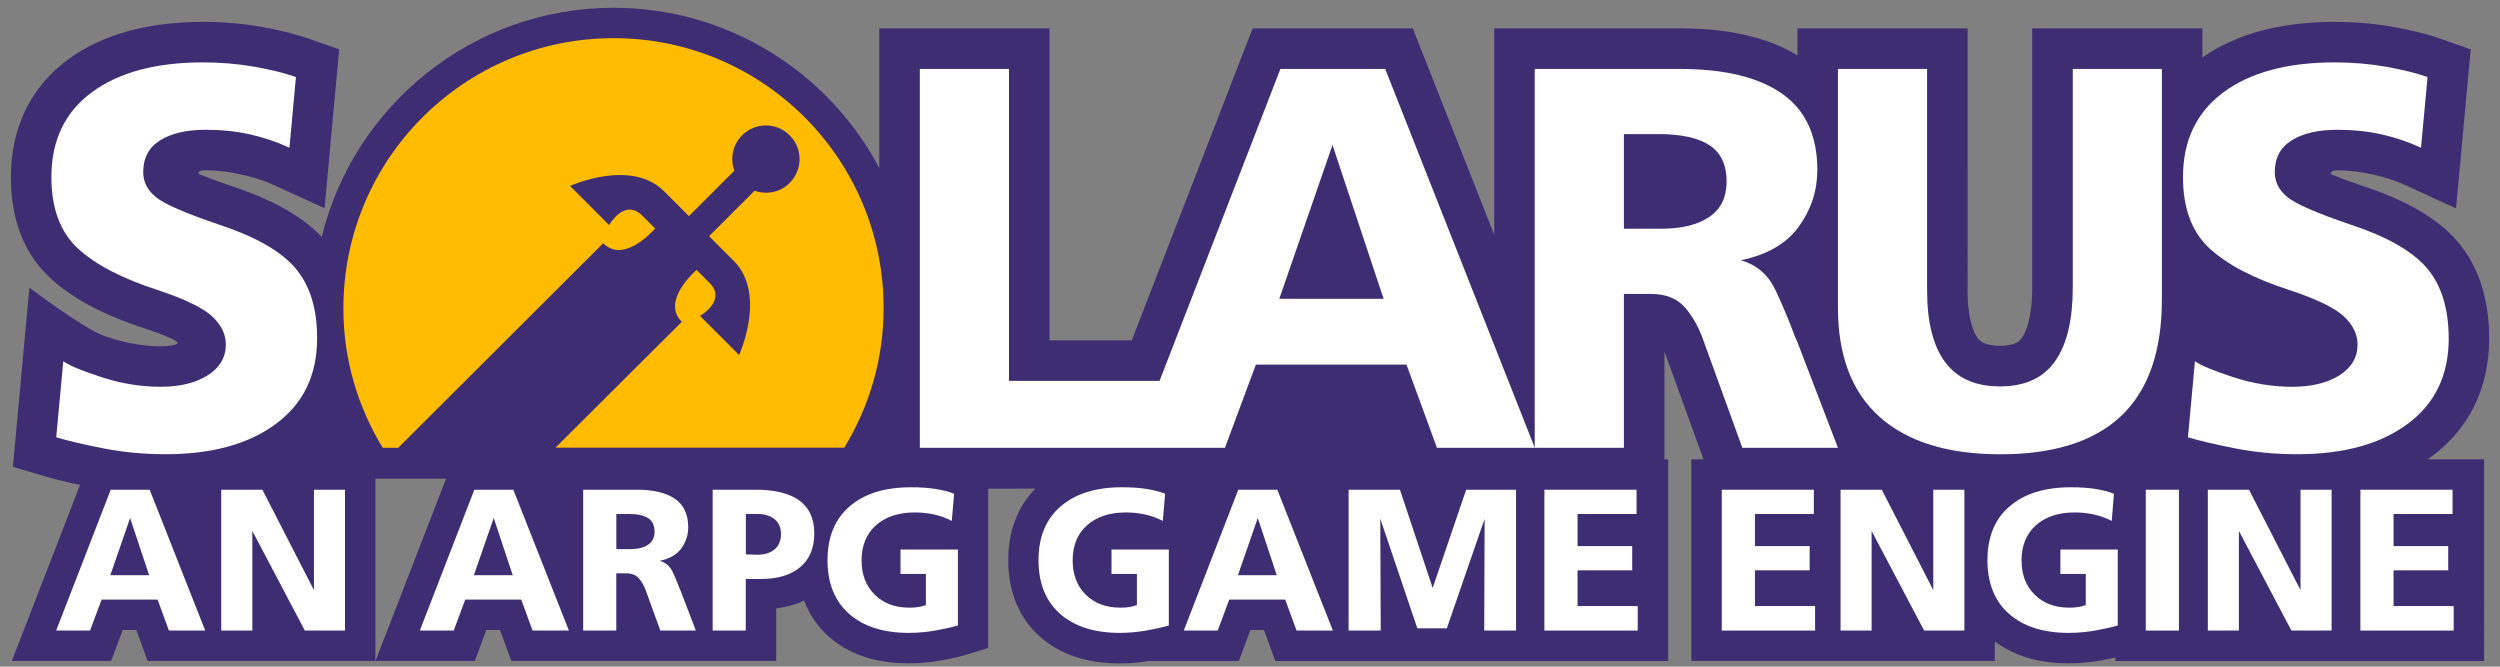 <?xml version="1.0" encoding="utf-8"?>
<!-- Generator: Adobe Illustrator 22.1.0, SVG Export Plug-In . SVG Version: 6.00 Build 0)  -->
<svg version="1.1" id="Layer_1" xmlns="http://www.w3.org/2000/svg" xmlns:xlink="http://www.w3.org/1999/xlink" x="0px" y="0px"
	 width="450" height="120" viewBox="0 0 450 120" enable-background="new 0 0 450 120" xml:space="preserve">
<rect x="0" y="0" width="450" height="120" fill="#808080" stroke="none"/>
<path id="stroke" fill="#3e2d72" d="M436.96,82.68c0.26-0.18,0.52-0.36,0.77-0.54c6.75-5.01,10.32-12.35,10.32-21.21
	c0-7.19-1.92-13.07-5.72-17.48c-3.55-4.12-9.13-7.38-17.05-9.98c-2.39-0.81-4.17-1.48-5.48-2.01c-0.59-0.24-0.08-0.8,0.91-0.8
	c2.31,0,4.45,0.32,6.37,0.75c1.94,0.44,3.84,0.98,5.65,1.81l9.35,4.28l0.95-10.24l1.18-12.72l0.52-5.65L439.38,7
	c-2.4-0.85-5.23-1.56-8.65-2.17c-3.36-0.59-6.89-0.89-10.51-0.89c-9.74,0-17.74,2.16-23.79,6.41V5.11H365.8v46.62
	c0,5.59-1.16,8.09-1.86,9.08c-0.32,0.47-1,1.43-3.96,1.43c-2.96,0-3.68-0.97-4.02-1.44c-1.15-1.57-1.79-4.59-1.79-8.48V5.11h-30.63
	v4.86c-5.38-3.26-12.32-4.86-21.16-4.86h-33.42v37.14L254.3,5.11h-28.83l-21.75,56.15h-14.82V5.11h-30.63v25.12
	C149.18,13.1,131.16,1.4,110.45,1.4C85.05,1.4,63.7,19,57.91,42.64c-3.57-3.74-8.92-6.74-16.31-9.17c-2.42-0.82-4.22-1.5-5.53-2.03
	c-0.56-0.23-0.32-0.48-0.32-0.48s0.29-0.31,1.28-0.31c2.32,0,4.46,0.33,6.37,0.76c1.97,0.44,3.82,0.96,5.67,1.8l9.35,4.27l2.63-28.6
	L55.7,7c-2.41-0.86-5.24-1.56-8.65-2.17c-3.36-0.59-6.89-0.89-10.5-0.89c-10.04,0-18.23,2.29-24.35,6.8
	C5.5,15.7,1.96,23.01,1.96,31.87c0,7.69,2.38,13.8,7.07,18.16c3.99,3.7,9.59,6.68,17.12,9.12c3.72,1.24,5.95,2.23,5.8,2.6
	c-0.15,0.38-1.57,0.59-3.04,0.59c-2.75,0-6.63-0.57-10.32-1.94c-3.69-1.37-13.3-8.62-13.3-8.62L2.32,84.03l5.75,1.7
	c1.79,0.53,3.88,1.05,6.33,1.57L2.13,118.97h17.88l2.08-5.57h2.45l2.03,5.57h41V86.16h12.72l-0.01,0.02l-12.69,32.79h17.88
	l2.07-5.57H90l2.04,5.57h47.68v-9.45c1.84-0.23,3.51-0.71,5.01-1.43c1.15,3.02,2.89,5.12,4.46,6.5c3.6,3.19,8.43,4.81,14.37,4.81
	c1.99,0,4.01-0.19,6-0.55c1.91-0.35,3.32-0.68,4.45-1.03l3.86-1.19V87.96l8.5-0.01c-2.42,2.45-4.89,6.52-4.89,12.9
	c0,7.19,3.11,11.45,5.72,13.75c3.6,3.19,8.43,4.81,14.37,4.81c1.74,0,3.5-0.15,5.23-0.43h16.2l2.07-5.57h2.45l2.04,5.57h70.71V82.69
	l-0.67,0V63.27l7.03,19.41h-2.18v36.29h54.61v-3.52c3.48,2.61,7.93,3.95,13.29,3.95c2.01,0,4.03-0.19,6-0.55
	c0.91-0.17,1.71-0.33,2.42-0.49v0.62h66.37V82.68H436.96z"/>
<g id="solarus">
	<path fill="#FFFFFF" d="M323.51,61.52l-0.4-0.88c-0.97-2.67-2.13-5.44-3.47-8.31c-1.34-2.87-3.44-4.7-6.31-5.48
		c4.76-0.98,8.25-3,10.46-6.06c2.21-3.07,3.33-6.46,3.33-10.18c0-6.2-2.12-10.78-6.35-13.75c-4.25-2.97-10.38-4.45-18.39-4.45
		h-26.13V80.6h16.05V52.91h4.89c2.68,0,4.73,0.83,6.16,2.5c1.43,1.66,2.58,3.77,3.42,6.31l6.85,18.88h17.21L323.51,61.52z
		 M307.65,39.06c-2.09,1.41-4.95,2.11-8.6,2.11h-6.75V24.14h6.26c4.04,0,7.09,0.67,9.14,2c2.05,1.34,3.09,3.51,3.09,6.51
		C310.79,35.53,309.74,37.66,307.65,39.06z"/>
	<path fill="#FFFFFF" d="M53.12,48.21c-2.64-3.07-7.26-5.67-13.84-7.83c-5.94-2.02-9.68-3.65-11.21-4.89
		c-1.53-1.24-2.29-2.74-2.29-4.5c0-2.54,1-4.45,3.03-5.72c2.02-1.27,4.76-1.91,8.22-1.91c2.87,0,5.53,0.28,7.98,0.83
		c2.45,0.55,4.81,1.35,7.09,2.4l1.17-12.72c-2.02-0.72-4.51-1.33-7.48-1.86c-2.96-0.52-6.05-0.78-9.24-0.78
		c-8.49,0-15.16,1.79-20.02,5.38c-4.86,3.59-7.28,8.67-7.28,15.26c0,5.61,1.58,9.88,4.74,12.82c3.16,2.93,7.97,5.45,14.43,7.53
		c4.89,1.63,8.15,3.21,9.78,4.74c1.63,1.53,2.45,3.21,2.45,5.04c0,2.34-1.1,4.2-3.28,5.57c-2.19,1.37-5.01,2.05-8.46,2.05
		c-3.53,0-7.05-0.57-10.57-1.71c-3.52-1.14-5.84-2.1-6.95-2.89l-1.27,13.7c2.21,0.65,5.08,1.32,8.61,2.01
		c3.52,0.68,7.21,1.03,11.06,1.03c8.34,0,14.98-1.82,19.9-5.48c4.92-3.65,7.39-8.77,7.39-15.36C57.09,55.51,55.77,51.28,53.12,48.21
		z"/>
	<path fill="#FFFFFF" d="M436.8,48.21c-2.64-3.07-7.26-5.67-13.84-7.83c-5.94-2.02-9.68-3.65-11.21-4.89
		c-1.53-1.24-2.29-2.74-2.29-4.5c0-2.54,1-4.45,3.03-5.72c2.02-1.27,4.76-1.91,8.22-1.91c2.87,0,5.53,0.28,7.98,0.83
		c2.45,0.55,4.81,1.35,7.09,2.4l1.18-12.72c-2.02-0.72-4.52-1.33-7.48-1.86c-2.96-0.52-6.05-0.78-9.24-0.78
		c-8.49,0-15.16,1.79-20.01,5.38c-4.86,3.59-7.29,8.67-7.29,15.26c0,5.61,1.59,9.88,4.75,12.82c3.17,2.93,7.98,5.45,14.44,7.53
		c4.89,1.63,8.15,3.21,9.78,4.74c1.62,1.53,2.45,3.21,2.45,5.04c0,2.34-1.1,4.2-3.28,5.57c-2.2,1.37-5.02,2.05-8.47,2.05
		c-3.52,0-7.04-0.57-10.56-1.71c-3.52-1.14-5.84-2.1-6.96-2.89l-1.26,13.7c2.21,0.65,5.08,1.32,8.6,2.01
		c3.52,0.68,7.21,1.03,11.07,1.03c8.34,0,14.98-1.82,19.9-5.48c4.92-3.65,7.37-8.77,7.37-15.36
		C440.75,55.51,439.45,51.28,436.8,48.21z"/>
	<path fill="#FFFFFF" d="M249.34,12.41h-18.87l-21.75,56.15h-27.1V12.41h-16.05V80.6h54.92l5.57-14.97h27.11l5.48,14.97h17.61
		L249.34,12.41z M230.27,53.79l9.58-27.69l9.2,27.69H230.27z"/>
	<path fill="#FFFFFF" d="M373.1,12.41v39.33c0,5.81-1.05,10.22-3.17,13.26c-2.12,3.03-5.43,4.55-9.94,4.55
		c-4.44,0-7.72-1.47-9.89-4.4c-2.15-2.93-3.22-7.21-3.22-12.81V12.41h-16.05v42.95c0,8.68,2.52,15.25,7.53,19.71
		c5.03,4.47,12.26,6.7,21.72,6.7c9.65,0,16.91-2.32,21.77-6.94c4.86-4.63,7.29-11.61,7.29-20.94V12.41H373.1z"/>
</g>
<g id="tagline">
	<path fill="#FFFFFF" d="M143.88,90.09c-1.79-1.29-4.39-1.94-7.81-1.94h-7.79v25.35h5.96v-9.28h2.69c3.03,0,5.4-0.7,7.09-2.12
		c1.7-1.42,2.55-3.44,2.55-6.05C146.58,93.38,145.68,91.4,143.88,90.09z M139.43,98.88c-0.76,0.65-1.81,0.97-3.14,0.97l-2.04-0.06
		v-7.28h2.04c1.31,0,2.35,0.32,3.13,0.94c0.78,0.64,1.16,1.53,1.16,2.66C140.58,97.31,140.2,98.23,139.43,98.88z"/>
	<path fill="#FFFFFF" d="M85.38,88.15l-9.81,25.35h6.1l2.07-5.57h10.08l2.04,5.57h6.54l-10-25.35H85.38z M85.3,103.53l3.57-10.29
		l3.42,10.29H85.3z"/>
	<path fill="#FFFFFF" d="M19.93,88.15l-9.82,25.35h6.1l2.08-5.57h10.08l2.03,5.57h6.54l-10-25.35H19.93z M19.86,103.53l3.56-10.29
		l3.42,10.29H19.86z"/>
	<path fill="#FFFFFF" d="M122.39,106.08c-0.36-0.99-0.79-2.02-1.29-3.09c-0.49-1.07-1.28-1.75-2.35-2.04
		c1.78-0.37,3.07-1.11,3.9-2.26c0.81-1.13,1.23-2.39,1.23-3.77c0-2.31-0.78-4.01-2.36-5.11c-1.58-1.1-3.86-1.66-6.84-1.66h-9.71
		v25.35h5.96v-10.3h1.81c0.99,0,1.77,0.32,2.29,0.94c0.53,0.6,0.96,1.4,1.28,2.34l2.55,7.02h6.39l-2.71-7.09L122.39,106.08z
		 M116.64,98.06c-0.77,0.53-1.84,0.78-3.2,0.78h-2.5v-6.32h2.32c1.51,0,2.64,0.25,3.42,0.75c0.76,0.49,1.14,1.31,1.14,2.42
		C117.82,96.75,117.42,97.55,116.64,98.06z"/>
	<polygon fill="#FFFFFF" points="56.51,106.22 47.23,88.15 39.82,88.15 39.82,113.5 45.42,113.5 45.42,95.57 54.66,113.1 
		54.87,113.5 62.1,113.5 62.1,88.15 56.51,88.15 	"/>
	<path fill="#FFFFFF" d="M162.07,103.31h4.59v5.6c-0.35,0.13-0.75,0.24-1.22,0.33c-0.48,0.1-1.06,0.14-1.76,0.14
		c-2.57,0-4.65-0.78-6.22-2.33c-1.58-1.56-2.38-3.61-2.38-6.19c0-2.66,0.88-4.76,2.59-6.31c1.73-1.53,4.06-2.31,7.02-2.31
		c1.19,0,2.36,0.13,3.49,0.38c1.15,0.26,2.18,0.64,3.14,1.15l0.4-4.65v-0.25c-0.92-0.37-2.04-0.65-3.34-0.86
		c-1.3-0.21-2.78-0.3-4.45-0.3c-4.68,0-8.35,1.15-11,3.44c-2.65,2.28-3.98,5.51-3.98,9.68c0,4.14,1.29,7.37,3.87,9.65
		c2.59,2.29,6.17,3.44,10.75,3.44c1.7,0,3.37-0.16,5.01-0.46c1.63-0.3,2.91-0.59,3.84-0.88V98.92h-10.33V103.31z"/>
	<path fill="#FFFFFF" d="M370.85,103.31h4.59v5.6c-0.34,0.13-0.73,0.24-1.21,0.33c-0.48,0.1-1.07,0.14-1.77,0.14
		c-2.56,0-4.65-0.78-6.21-2.33c-1.58-1.56-2.37-3.61-2.37-6.19c0-2.66,0.86-4.76,2.58-6.31c1.72-1.53,4.06-2.31,7.02-2.31
		c1.19,0,2.36,0.13,3.49,0.38c1.15,0.26,2.18,0.64,3.14,1.15l0.38-4.65v-0.25c-0.91-0.37-2.02-0.65-3.31-0.86
		c-1.31-0.21-2.79-0.3-4.46-0.3c-4.68,0-8.34,1.15-11,3.44c-2.66,2.28-3.98,5.51-3.98,9.68c0,4.14,1.29,7.37,3.87,9.65
		c2.6,2.29,6.18,3.44,10.75,3.44c1.69,0,3.38-0.16,5-0.46c1.64-0.3,2.91-0.59,3.84-0.88V98.92h-10.33V103.31z"/>
	<rect x="386.24" y="88.15" fill="#FFFFFF" width="5.97" height="25.35"/>
	<path fill="#FFFFFF" d="M200.07,103.31h4.57v5.6c-0.34,0.13-0.74,0.24-1.21,0.33c-0.48,0.1-1.07,0.14-1.76,0.14
		c-2.58,0-4.66-0.78-6.23-2.33c-1.58-1.56-2.36-3.61-2.36-6.19c0-2.66,0.86-4.76,2.58-6.31c1.73-1.53,4.06-2.31,7.02-2.31
		c1.19,0,2.35,0.13,3.49,0.38c1.14,0.26,2.18,0.64,3.13,1.15l0.4-4.65v-0.25c-0.92-0.37-2.03-0.65-3.33-0.86
		c-1.3-0.21-2.78-0.3-4.45-0.3c-4.68,0-8.34,1.15-11,3.44c-2.65,2.28-3.99,5.51-3.99,9.68c0,4.14,1.29,7.37,3.87,9.65
		c2.59,2.29,6.17,3.44,10.75,3.44c1.7,0,3.37-0.16,5-0.46c1.64-0.3,2.91-0.59,3.84-0.88V98.92h-10.32V103.31z"/>
	<polygon fill="#FFFFFF" points="347.99,106.22 338.72,88.15 331.3,88.15 331.3,113.5 336.89,113.5 336.89,95.57 346.13,113.1 
		346.36,113.5 353.59,113.5 353.59,88.15 347.99,88.15 	"/>
	<polygon fill="#FFFFFF" points="414.09,106.22 404.82,88.15 397.41,88.15 397.41,113.5 403,113.5 403,95.57 412.24,113.1 
		412.46,113.5 419.69,113.5 419.69,88.15 414.09,88.15 	"/>
	<polygon fill="#FFFFFF" points="430.84,109.09 430.84,102.66 440.68,102.66 440.68,98.3 430.84,98.3 430.84,92.52 441.46,92.52 
		441.46,88.15 424.87,88.15 424.87,113.5 441.66,113.5 441.66,109.09 	"/>
	<polygon fill="#FFFFFF" points="257.88,105.83 251.99,88.15 242.75,88.15 242.75,113.5 248.53,113.5 248.45,93.36 255.12,113.1 
		260.43,113.1 267.23,93.39 267.16,113.5 272.89,113.5 272.89,88.15 263.91,88.15 	"/>
	<path fill="#FFFFFF" d="M222.89,88.15l-9.81,25.35h6.11l2.07-5.57h10.08l2.04,5.57h6.54l-10-25.35H222.89z M222.83,103.53
		l3.57-10.29l3.41,10.29H222.83z"/>
	<polygon fill="#FFFFFF" points="283.96,102.66 293.8,102.66 293.8,98.3 283.96,98.3 283.96,92.52 294.58,92.52 294.58,88.15 
		277.99,88.15 277.99,113.5 294.79,113.5 294.79,109.09 283.96,109.09 	"/>
	<polygon fill="#FFFFFF" points="315.89,102.66 325.74,102.66 325.74,98.3 315.89,98.3 315.89,92.52 326.49,92.52 326.49,88.15 
		309.92,88.15 309.92,113.5 326.72,113.5 326.72,109.09 315.89,109.09 	"/>
</g>
<path id="logo_5_" fill="#FFBC00" d="M110.45,6.87c-26.86,0-48.64,21.77-48.64,48.64c0,9.23,2.61,17.73,7.08,25.09h2.79
	c9.46-9.46,31.04-30.95,36.9-36.82c3.38,3.38,8.01-1.17,9.35-2.65c-0.73-0.72-1.51-1.51-2.32-2.32c-3.21-3.2-5.97,1.7-5.97,1.7
	l-7.03-7.04c0,0,10.97-5,16.93,0.96c2.14,2.14,3.54,3.54,4.47,4.47l8.17-8.17c-0.78-2.15-0.33-4.64,1.39-6.37
	c2.37-2.37,6.21-2.37,8.57,0c2.38,2.36,2.38,6.2,0,8.57c-1.71,1.71-4.19,2.17-6.31,1.4l-8.19,8.18c0.93,0.94,2.32,2.33,4.44,4.45
	c5.98,5.97,0.96,16.94,0.96,16.94l-7.03-7.04c0,0,4.89-2.76,1.69-5.96c-0.81-0.81-1.59-1.59-2.32-2.32
	c-1.48,1.35-6.03,5.98-2.65,9.35c-3.68,3.68-13.55,13.46-22.74,22.65h51.98c4.47-7.36,7.08-15.86,7.08-25.09
	C159.09,28.64,137.32,6.87,110.45,6.87z"/>
</svg>
